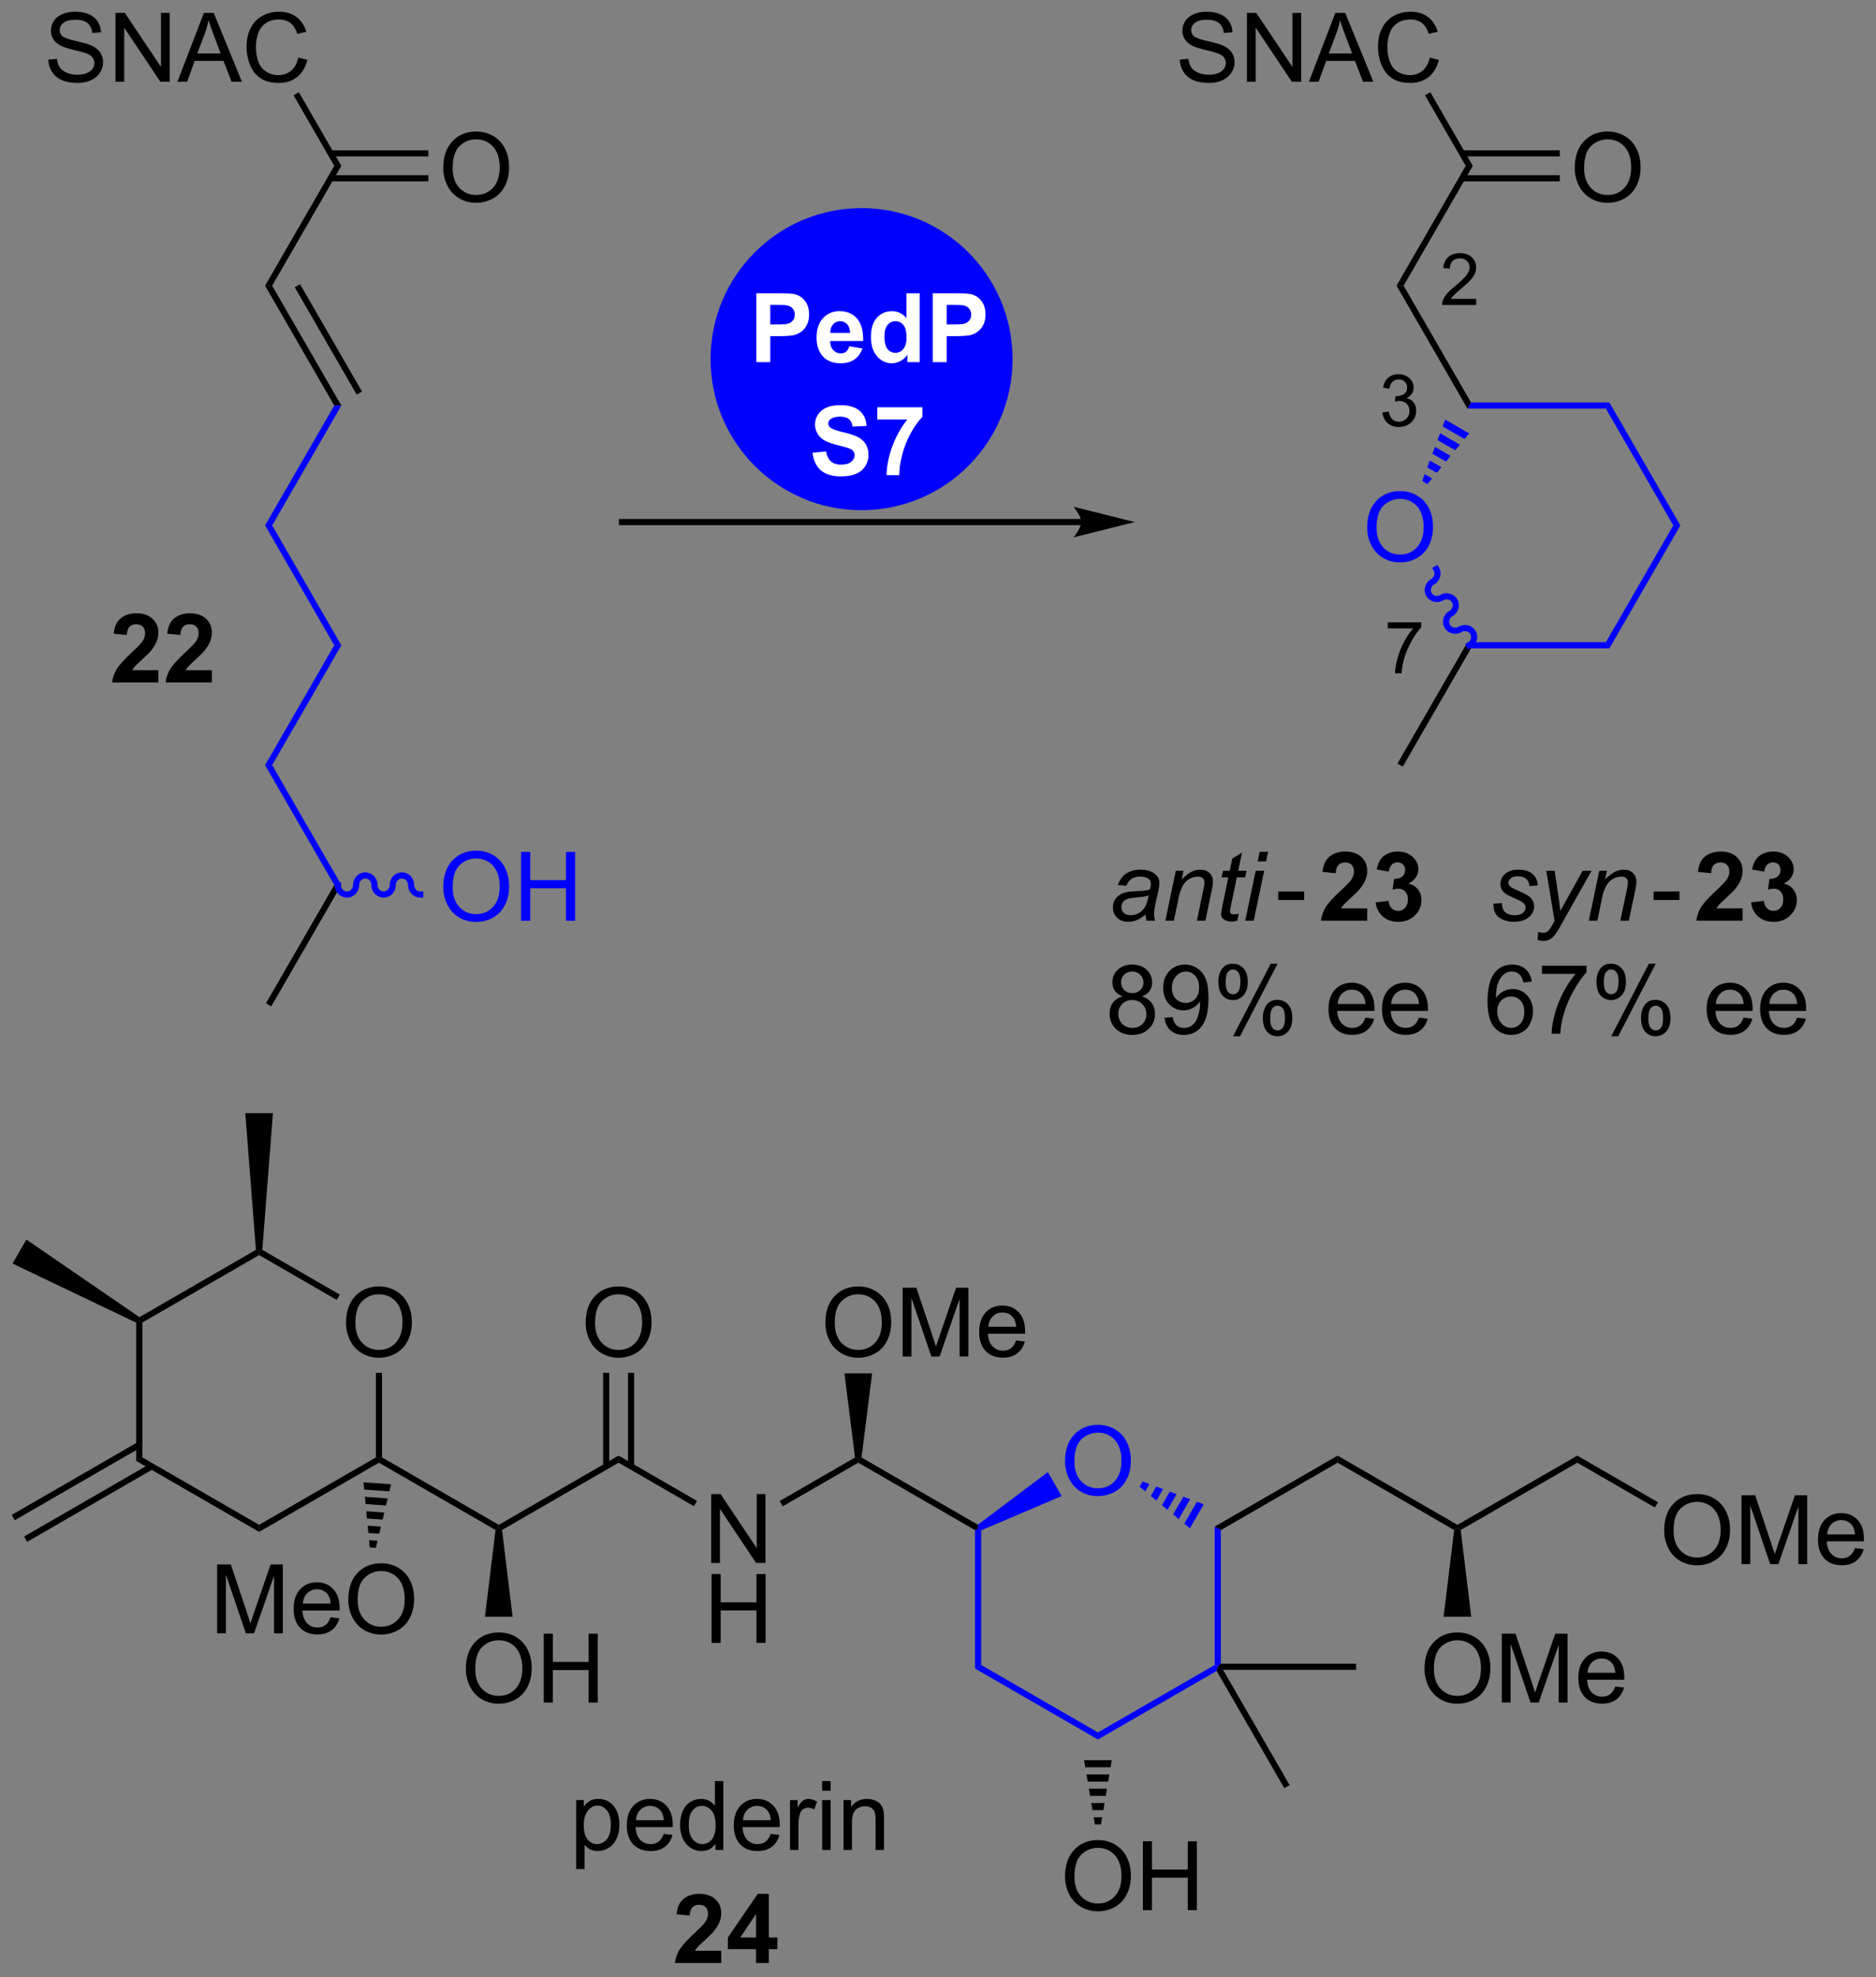 <?xml version="1.0" encoding="UTF-8"?>
<!DOCTYPE svg PUBLIC '-//W3C//DTD SVG 1.0//EN'
          'http://www.w3.org/TR/2001/REC-SVG-20010904/DTD/svg10.dtd'>
<svg stroke-dasharray="none" shape-rendering="auto" xmlns="http://www.w3.org/2000/svg" font-family="'Dialog'" text-rendering="auto" width="428" fill-opacity="1" color-interpolation="auto" color-rendering="auto" preserveAspectRatio="xMidYMid meet" font-size="12px" viewBox="0 0 428 451" fill="black" xmlns:xlink="http://www.w3.org/1999/xlink" stroke="black" image-rendering="auto" stroke-miterlimit="10" stroke-linecap="square" stroke-linejoin="miter" font-style="normal" stroke-width="1" height="451" stroke-dashoffset="0" font-weight="normal" stroke-opacity="1"
><rect x="0" y="0" width="428" height="451" fill="#808080" stroke="none"/><!--Generated by the Batik Graphics2D SVG Generator--><defs id="genericDefs"
  /><g
  ><defs id="defs1"
    ><clipPath clipPathUnits="userSpaceOnUse" id="clipPath1"
      ><path d="M0.646 1.614 L161.111 1.614 L161.111 170.513 L0.646 170.513 L0.646 1.614 Z"
      /></clipPath
      ><clipPath clipPathUnits="userSpaceOnUse" id="clipPath2"
      ><path d="M0.903 10.261 L0.903 174.464 L156.907 174.464 L156.907 10.261 Z"
      /></clipPath
    ></defs
    ><g fill="blue" transform="scale(2.667,2.667) translate(-0.646,-1.614) matrix(1.029,0,0,1.029,-0.283,-8.94)" stroke="blue"
    ><path d="M72.562 52.435 C65.764 52.435 60.253 46.923 60.253 40.125 C60.253 33.327 65.764 27.815 72.562 27.815 C79.361 27.815 84.872 33.327 84.872 40.125 C84.872 46.923 79.361 52.435 72.562 52.435" stroke="none" clip-path="url(#clipPath2)"
    /></g
    ><g fill="blue" stroke-width="0.5" transform="matrix(2.743,0,0,2.743,-2.476,-28.144)" stroke-linecap="round" stroke="blue" stroke-linejoin="round"
    ><path fill="none" d="M72.562 52.435 C65.764 52.435 60.253 46.923 60.253 40.125 C60.253 33.327 65.764 27.815 72.562 27.815 C79.361 27.815 84.872 33.327 84.872 40.125 C84.872 46.923 79.361 52.435 72.562 52.435" clip-path="url(#clipPath2)"
    /></g
    ><g transform="matrix(2.743,0,0,2.743,-2.476,-28.144)"
    ><path d="M122.122 137.056 L122.122 137.351 L121.85 137.488 L112.155 131.891 L112.155 131.302 Z" stroke="none" clip-path="url(#clipPath2)"
    /></g
    ><g transform="matrix(2.743,0,0,2.743,-2.476,-28.144)"
    ><path d="M112.155 131.302 L112.155 131.891 L102.444 137.498 L101.933 137.203 Z" stroke="none" clip-path="url(#clipPath2)"
    /></g
    ><g fill="blue" transform="matrix(2.743,0,0,2.743,-2.476,-28.144)" stroke="blue"
    ><path d="M89.485 131.782 Q89.485 130.355 90.25 129.551 Q91.016 128.743 92.227 128.743 Q93.019 128.743 93.654 129.124 Q94.292 129.501 94.625 130.178 Q94.961 130.855 94.961 131.715 Q94.961 132.587 94.61 133.274 Q94.258 133.962 93.612 134.316 Q92.969 134.67 92.222 134.67 Q91.414 134.67 90.776 134.28 Q90.141 133.887 89.813 133.212 Q89.485 132.535 89.485 131.782 ZM90.266 131.793 Q90.266 132.829 90.821 133.426 Q91.378 134.019 92.219 134.019 Q93.073 134.019 93.625 133.418 Q94.18 132.816 94.18 131.712 Q94.18 131.012 93.943 130.491 Q93.706 129.97 93.25 129.683 Q92.797 129.394 92.229 129.394 Q91.425 129.394 90.844 129.949 Q90.266 130.501 90.266 131.793 Z" stroke="none" clip-path="url(#clipPath2)"
    /></g
    ><g fill="blue" transform="matrix(2.743,0,0,2.743,-2.476,-28.144)" stroke="blue"
    ><path d="M99.87 137.341 L99.406 136.958 L100.457 135.137 L101.021 135.348 ZM98.941 136.575 L98.476 136.192 L99.329 134.715 L99.893 134.926 ZM98.012 135.809 L97.547 135.425 L98.201 134.294 L98.765 134.505 ZM97.083 135.042 L96.618 134.659 L97.072 133.873 L97.636 134.083 ZM96.154 134.276 L95.689 133.893 L95.944 133.451 L96.508 133.662 Z" stroke="none" clip-path="url(#clipPath2)"
    /></g
    ><g fill="blue" transform="matrix(2.743,0,0,2.743,-2.476,-28.144)" stroke="blue"
    ><path d="M88.056 132.673 L89.207 134.666 L82.51 137.517 L82.255 137.351 L82.238 137.047 Z" stroke="none" clip-path="url(#clipPath2)"
    /></g
    ><g fill="blue" transform="matrix(2.743,0,0,2.743,-2.476,-28.144)" stroke="blue"
    ><path d="M82 137.498 L82.255 137.351 L82.51 137.517 L82.51 148.712 L82 149.007 Z" stroke="none" clip-path="url(#clipPath2)"
    /></g
    ><g fill="blue" transform="matrix(2.743,0,0,2.743,-2.476,-28.144)" stroke="blue"
    ><path d="M82 149.007 L82.51 148.712 L92.222 154.319 L92.222 154.908 Z" stroke="none" clip-path="url(#clipPath2)"
    /></g
    ><g fill="blue" transform="matrix(2.743,0,0,2.743,-2.476,-28.144)" stroke="blue"
    ><path d="M92.222 154.908 L92.222 154.319 L101.933 148.712 L102.188 148.859 L102.095 149.208 Z" stroke="none" clip-path="url(#clipPath2)"
    /></g
    ><g fill="blue" transform="matrix(2.743,0,0,2.743,-2.476,-28.144)" stroke="blue"
    ><path d="M102.444 148.604 L102.188 148.859 L101.933 148.712 L101.933 137.203 L102.444 137.498 Z" stroke="none" clip-path="url(#clipPath2)"
    /></g
    ><g transform="matrix(2.743,0,0,2.743,-2.476,-28.144)"
    ><path d="M82.238 137.047 L82.255 137.351 L82 137.498 L72.288 131.891 L72.288 131.596 L72.56 131.459 Z" stroke="none" clip-path="url(#clipPath2)"
    /></g
    ><g transform="matrix(2.743,0,0,2.743,-2.476,-28.144)"
    ><path d="M89.485 166.308 Q89.485 164.881 90.25 164.077 Q91.016 163.269 92.227 163.269 Q93.019 163.269 93.654 163.649 Q94.292 164.027 94.625 164.704 Q94.961 165.381 94.961 166.241 Q94.961 167.113 94.61 167.8 Q94.258 168.488 93.612 168.842 Q92.969 169.196 92.222 169.196 Q91.414 169.196 90.776 168.806 Q90.141 168.412 89.813 167.738 Q89.485 167.061 89.485 166.308 ZM90.266 166.319 Q90.266 167.355 90.821 167.952 Q91.378 168.545 92.219 168.545 Q93.073 168.545 93.625 167.944 Q94.18 167.342 94.18 166.238 Q94.18 165.537 93.943 165.017 Q93.706 164.496 93.25 164.209 Q92.797 163.92 92.229 163.92 Q91.425 163.92 90.844 164.475 Q90.266 165.027 90.266 166.319 ZM95.96 169.097 L95.96 163.371 L96.718 163.371 L96.718 165.722 L99.694 165.722 L99.694 163.371 L100.452 163.371 L100.452 169.097 L99.694 169.097 L99.694 166.397 L96.718 166.397 L96.718 169.097 L95.96 169.097 Z" stroke="none" clip-path="url(#clipPath2)"
    /></g
    ><g transform="matrix(2.743,0,0,2.743,-2.476,-28.144)"
    ><path d="M93.372 156.626 L93.273 157.22 L91.17 157.22 L91.071 156.626 ZM93.173 157.814 L93.074 158.407 L91.369 158.407 L91.27 157.814 ZM92.974 159.001 L92.875 159.594 L91.568 159.594 L91.469 159.001 ZM92.775 160.188 L92.676 160.781 L91.767 160.781 L91.668 160.188 ZM92.576 161.375 L92.477 161.969 L91.966 161.969 L91.867 161.375 Z" stroke="none" clip-path="url(#clipPath2)"
    /></g
    ><g transform="matrix(2.743,0,0,2.743,-2.476,-28.144)"
    ><path d="M102.095 149.208 L102.188 148.859 L102.63 149.114 L108.164 158.699 L107.722 158.954 Z" stroke="none" clip-path="url(#clipPath2)"
    /></g
    ><g transform="matrix(2.743,0,0,2.743,-2.476,-28.144)"
    ><path d="M102.63 149.114 L102.188 148.859 L102.444 148.604 L113.697 148.604 L113.697 149.114 Z" stroke="none" clip-path="url(#clipPath2)"
    /></g
    ><g transform="matrix(2.743,0,0,2.743,-2.476,-28.144)"
    ><path d="M122.394 137.488 L122.122 137.351 L122.122 137.056 L132.089 131.302 L132.089 131.891 Z" stroke="none" clip-path="url(#clipPath2)"
    /></g
    ><g transform="matrix(2.743,0,0,2.743,-2.476,-28.144)"
    ><path d="M119.385 149.045 Q119.385 147.618 120.151 146.814 Q120.916 146.006 122.127 146.006 Q122.919 146.006 123.554 146.387 Q124.192 146.764 124.526 147.441 Q124.862 148.118 124.862 148.978 Q124.862 149.85 124.51 150.537 Q124.159 151.225 123.513 151.579 Q122.869 151.933 122.122 151.933 Q121.315 151.933 120.677 151.543 Q120.041 151.149 119.713 150.475 Q119.385 149.798 119.385 149.045 ZM120.166 149.056 Q120.166 150.092 120.721 150.689 Q121.278 151.282 122.119 151.282 Q122.974 151.282 123.526 150.681 Q124.08 150.079 124.08 148.975 Q124.08 148.274 123.843 147.754 Q123.606 147.233 123.151 146.946 Q122.698 146.657 122.13 146.657 Q121.325 146.657 120.744 147.212 Q120.166 147.764 120.166 149.056 ZM125.813 151.834 L125.813 146.108 L126.954 146.108 L128.311 150.162 Q128.498 150.728 128.584 151.009 Q128.681 150.696 128.889 150.092 L130.259 146.108 L131.28 146.108 L131.28 151.834 L130.548 151.834 L130.548 147.04 L128.884 151.834 L128.201 151.834 L126.545 146.959 L126.545 151.834 L125.813 151.834 ZM135.251 150.499 L135.977 150.587 Q135.806 151.225 135.339 151.577 Q134.876 151.928 134.155 151.928 Q133.243 151.928 132.709 151.368 Q132.178 150.806 132.178 149.795 Q132.178 148.749 132.717 148.17 Q133.256 147.592 134.115 147.592 Q134.946 147.592 135.472 148.16 Q136.001 148.725 136.001 149.751 Q136.001 149.814 135.998 149.939 L132.905 149.939 Q132.944 150.624 133.29 150.988 Q133.639 151.35 134.157 151.35 Q134.545 151.35 134.819 151.147 Q135.092 150.944 135.251 150.499 ZM132.944 149.36 L135.259 149.36 Q135.212 148.837 134.993 148.577 Q134.657 148.17 134.123 148.17 Q133.639 148.17 133.308 148.496 Q132.977 148.819 132.944 149.36 Z" stroke="none" clip-path="url(#clipPath2)"
    /></g
    ><g transform="matrix(2.743,0,0,2.743,-2.476,-28.144)"
    ><path d="M121.85 137.488 L122.122 137.351 L122.394 137.488 L123.273 144.705 L120.971 144.705 Z" stroke="none" clip-path="url(#clipPath2)"
    /></g
    ><g transform="matrix(2.743,0,0,2.743,-2.476,-28.144)"
    ><path d="M139.319 137.537 Q139.319 136.11 140.084 135.305 Q140.85 134.498 142.061 134.498 Q142.852 134.498 143.488 134.878 Q144.126 135.255 144.459 135.933 Q144.795 136.61 144.795 137.469 Q144.795 138.341 144.444 139.029 Q144.092 139.716 143.446 140.071 Q142.803 140.425 142.056 140.425 Q141.248 140.425 140.61 140.034 Q139.975 139.641 139.647 138.966 Q139.319 138.289 139.319 137.537 ZM140.1 137.547 Q140.1 138.583 140.655 139.18 Q141.212 139.774 142.053 139.774 Q142.907 139.774 143.459 139.172 Q144.014 138.571 144.014 137.466 Q144.014 136.766 143.777 136.245 Q143.54 135.724 143.084 135.438 Q142.631 135.149 142.063 135.149 Q141.259 135.149 140.678 135.703 Q140.1 136.255 140.1 137.547 ZM145.747 140.326 L145.747 134.599 L146.888 134.599 L148.244 138.654 Q148.432 139.219 148.518 139.5 Q148.614 139.188 148.822 138.583 L150.192 134.599 L151.213 134.599 L151.213 140.326 L150.481 140.326 L150.481 135.531 L148.817 140.326 L148.135 140.326 L146.479 135.451 L146.479 140.326 L145.747 140.326 ZM155.185 138.99 L155.911 139.078 Q155.739 139.716 155.273 140.068 Q154.81 140.419 154.088 140.419 Q153.177 140.419 152.643 139.86 Q152.112 139.297 152.112 138.287 Q152.112 137.24 152.651 136.662 Q153.19 136.083 154.049 136.083 Q154.88 136.083 155.406 136.651 Q155.935 137.216 155.935 138.242 Q155.935 138.305 155.932 138.43 L152.838 138.43 Q152.877 139.115 153.224 139.479 Q153.572 139.841 154.091 139.841 Q154.479 139.841 154.752 139.638 Q155.026 139.435 155.185 138.99 ZM152.877 137.852 L155.192 137.852 Q155.145 137.328 154.927 137.068 Q154.591 136.662 154.057 136.662 Q153.572 136.662 153.242 136.987 Q152.911 137.31 152.877 137.852 Z" stroke="none" clip-path="url(#clipPath2)"
    /></g
    ><g transform="matrix(2.743,0,0,2.743,-2.476,-28.144)"
    ><path d="M132.089 131.891 L132.089 131.302 L138.802 135.178 L138.547 135.62 Z" stroke="none" clip-path="url(#clipPath2)"
    /></g
    ><g transform="matrix(2.743,0,0,2.743,-2.476,-28.144)"
    ><path d="M60.056 140.226 L60.056 134.499 L60.834 134.499 L63.842 138.994 L63.842 134.499 L64.569 134.499 L64.569 140.226 L63.79 140.226 L60.782 135.726 L60.782 140.226 L60.056 140.226 Z" stroke="none" clip-path="url(#clipPath2)"
    /></g
    ><g transform="matrix(2.743,0,0,2.743,-2.476,-28.144)"
    ><path d="M60.087 146.876 L60.087 141.149 L60.845 141.149 L60.845 143.501 L63.821 143.501 L63.821 141.149 L64.579 141.149 L64.579 146.876 L63.821 146.876 L63.821 144.175 L60.845 144.175 L60.845 146.876 L60.087 146.876 Z" stroke="none" clip-path="url(#clipPath2)"
    /></g
    ><g transform="matrix(2.743,0,0,2.743,-2.476,-28.144)"
    ><path d="M72.016 131.459 L72.288 131.596 L72.288 131.891 L66.003 135.52 L65.748 135.078 Z" stroke="none" clip-path="url(#clipPath2)"
    /></g
    ><g transform="matrix(2.743,0,0,2.743,-2.476,-28.144)"
    ><path d="M69.551 120.274 Q69.551 118.847 70.317 118.042 Q71.082 117.235 72.293 117.235 Q73.085 117.235 73.72 117.615 Q74.358 117.992 74.692 118.669 Q75.028 119.347 75.028 120.206 Q75.028 121.078 74.676 121.766 Q74.325 122.453 73.679 122.808 Q73.035 123.162 72.288 123.162 Q71.481 123.162 70.843 122.771 Q70.207 122.378 69.879 121.703 Q69.551 121.026 69.551 120.274 ZM70.332 120.284 Q70.332 121.32 70.887 121.917 Q71.444 122.511 72.285 122.511 Q73.14 122.511 73.692 121.909 Q74.246 121.308 74.246 120.203 Q74.246 119.503 74.009 118.982 Q73.772 118.461 73.317 118.175 Q72.864 117.886 72.296 117.886 Q71.491 117.886 70.91 118.44 Q70.332 118.992 70.332 120.284 ZM75.979 123.063 L75.979 117.336 L77.12 117.336 L78.477 121.391 Q78.664 121.956 78.75 122.237 Q78.847 121.925 79.055 121.32 L80.425 117.336 L81.446 117.336 L81.446 123.063 L80.714 123.063 L80.714 118.268 L79.05 123.063 L78.367 123.063 L76.711 118.188 L76.711 123.063 L75.979 123.063 ZM85.417 121.727 L86.144 121.815 Q85.972 122.453 85.505 122.805 Q85.042 123.156 84.321 123.156 Q83.409 123.156 82.875 122.597 Q82.344 122.034 82.344 121.024 Q82.344 119.977 82.883 119.399 Q83.422 118.82 84.281 118.82 Q85.112 118.82 85.638 119.388 Q86.167 119.953 86.167 120.979 Q86.167 121.042 86.164 121.167 L83.071 121.167 Q83.11 121.852 83.456 122.216 Q83.805 122.578 84.323 122.578 Q84.711 122.578 84.985 122.375 Q85.258 122.172 85.417 121.727 ZM83.11 120.589 L85.425 120.589 Q85.378 120.065 85.159 119.805 Q84.823 119.399 84.289 119.399 Q83.805 119.399 83.474 119.724 Q83.144 120.047 83.11 120.589 Z" stroke="none" clip-path="url(#clipPath2)"
    /></g
    ><g transform="matrix(2.743,0,0,2.743,-2.476,-28.144)"
    ><path d="M72.56 131.459 L72.288 131.596 L72.016 131.459 L71.137 124.46 L73.439 124.46 Z" stroke="none" clip-path="url(#clipPath2)"
    /></g
    ><g transform="matrix(2.743,0,0,2.743,-2.476,-28.144)"
    ><path d="M58.879 135.069 L58.624 135.511 L52.354 131.891 L52.354 131.302 Z" stroke="none" clip-path="url(#clipPath2)"
    /></g
    ><g transform="matrix(2.743,0,0,2.743,-2.476,-28.144)"
    ><path d="M49.617 120.274 Q49.617 118.847 50.383 118.042 Q51.149 117.235 52.36 117.235 Q53.151 117.235 53.787 117.615 Q54.425 117.992 54.758 118.669 Q55.094 119.347 55.094 120.206 Q55.094 121.078 54.742 121.766 Q54.391 122.453 53.745 122.808 Q53.102 123.162 52.354 123.162 Q51.547 123.162 50.909 122.771 Q50.274 122.378 49.946 121.703 Q49.617 121.026 49.617 120.274 ZM50.399 120.284 Q50.399 121.32 50.953 121.917 Q51.511 122.511 52.352 122.511 Q53.206 122.511 53.758 121.909 Q54.313 121.308 54.313 120.203 Q54.313 119.503 54.076 118.982 Q53.839 118.461 53.383 118.175 Q52.93 117.886 52.362 117.886 Q51.557 117.886 50.977 118.44 Q50.399 118.992 50.399 120.284 Z" stroke="none" clip-path="url(#clipPath2)"
    /></g
    ><g transform="matrix(2.743,0,0,2.743,-2.476,-28.144)"
    ><path d="M53.645 132.194 L53.645 124.418 L53.135 124.418 L53.135 132.194 ZM51.574 132.194 L51.574 124.418 L51.063 124.418 L51.063 132.194 Z" stroke="none" clip-path="url(#clipPath2)"
    /></g
    ><g transform="matrix(2.743,0,0,2.743,-2.476,-28.144)"
    ><path d="M52.354 131.302 L52.354 131.891 L42.66 137.488 L42.388 137.351 L42.388 137.056 Z" stroke="none" clip-path="url(#clipPath2)"
    /></g
    ><g transform="matrix(2.743,0,0,2.743,-2.476,-28.144)"
    ><path d="M42.388 137.056 L42.388 137.351 L42.116 137.488 L32.421 131.891 L32.421 131.596 L32.676 131.449 Z" stroke="none" clip-path="url(#clipPath2)"
    /></g
    ><g transform="matrix(2.743,0,0,2.743,-2.476,-28.144)"
    ><path d="M39.651 149.045 Q39.651 147.618 40.416 146.814 Q41.182 146.006 42.393 146.006 Q43.184 146.006 43.82 146.387 Q44.458 146.764 44.791 147.441 Q45.127 148.118 45.127 148.978 Q45.127 149.85 44.776 150.537 Q44.424 151.225 43.778 151.579 Q43.135 151.933 42.388 151.933 Q41.58 151.933 40.942 151.543 Q40.307 151.149 39.979 150.475 Q39.651 149.798 39.651 149.045 ZM40.432 149.056 Q40.432 150.092 40.987 150.689 Q41.544 151.282 42.385 151.282 Q43.239 151.282 43.791 150.681 Q44.346 150.079 44.346 148.975 Q44.346 148.274 44.109 147.754 Q43.872 147.233 43.416 146.946 Q42.963 146.657 42.395 146.657 Q41.591 146.657 41.01 147.212 Q40.432 147.764 40.432 149.056 ZM46.126 151.834 L46.126 146.108 L46.884 146.108 L46.884 148.459 L49.86 148.459 L49.86 146.108 L50.618 146.108 L50.618 151.834 L49.86 151.834 L49.86 149.134 L46.884 149.134 L46.884 151.834 L46.126 151.834 Z" stroke="none" clip-path="url(#clipPath2)"
    /></g
    ><g transform="matrix(2.743,0,0,2.743,-2.476,-28.144)"
    ><path d="M42.116 137.488 L42.388 137.351 L42.66 137.488 L43.538 144.705 L41.237 144.705 Z" stroke="none" clip-path="url(#clipPath2)"
    /></g
    ><g transform="matrix(2.743,0,0,2.743,-2.476,-28.144)"
    ><path d="M29.684 120.274 Q29.684 118.847 30.449 118.042 Q31.215 117.235 32.426 117.235 Q33.218 117.235 33.853 117.615 Q34.491 117.992 34.824 118.669 Q35.16 119.347 35.16 120.206 Q35.16 121.078 34.809 121.766 Q34.457 122.453 33.811 122.808 Q33.168 123.162 32.421 123.162 Q31.613 123.162 30.976 122.771 Q30.34 122.378 30.012 121.703 Q29.684 121.026 29.684 120.274 ZM30.465 120.284 Q30.465 121.32 31.02 121.917 Q31.577 122.511 32.418 122.511 Q33.272 122.511 33.824 121.909 Q34.379 121.308 34.379 120.203 Q34.379 119.503 34.142 118.982 Q33.905 118.461 33.449 118.175 Q32.996 117.886 32.429 117.886 Q31.624 117.886 31.043 118.44 Q30.465 118.992 30.465 120.284 Z" stroke="none" clip-path="url(#clipPath2)"
    /></g
    ><g transform="matrix(2.743,0,0,2.743,-2.476,-28.144)"
    ><path d="M32.676 131.449 L32.421 131.596 L32.166 131.449 L32.166 124.418 L32.676 124.418 Z" stroke="none" clip-path="url(#clipPath2)"
    /></g
    ><g transform="matrix(2.743,0,0,2.743,-2.476,-28.144)"
    ><path d="M29.168 117.915 L28.913 118.357 L22.454 114.628 L22.454 114.333 L22.72 114.192 Z" stroke="none" clip-path="url(#clipPath2)"
    /></g
    ><g transform="matrix(2.743,0,0,2.743,-2.476,-28.144)"
    ><path d="M22.188 114.192 L22.454 114.333 L22.454 114.628 L12.742 120.235 L12.487 120.088 L12.498 119.787 Z" stroke="none" clip-path="url(#clipPath2)"
    /></g
    ><g transform="matrix(2.743,0,0,2.743,-2.476,-28.144)"
    ><path d="M12.232 120.248 L12.487 120.088 L12.742 120.235 L12.742 131.449 L12.232 131.744 Z" stroke="none" clip-path="url(#clipPath2)"
    /></g
    ><g transform="matrix(2.743,0,0,2.743,-2.476,-28.144)"
    ><path d="M12.232 131.744 L12.742 131.449 L22.454 137.056 L22.454 137.645 Z" stroke="none" clip-path="url(#clipPath2)"
    /></g
    ><g transform="matrix(2.743,0,0,2.743,-2.476,-28.144)"
    ><path d="M22.454 137.645 L22.454 137.056 L32.166 131.449 L32.421 131.596 L32.421 131.891 Z" stroke="none" clip-path="url(#clipPath2)"
    /></g
    ><g transform="matrix(2.743,0,0,2.743,-2.476,-28.144)"
    ><path d="M22.72 114.192 L22.454 114.333 L22.188 114.192 L21.303 102.825 L23.605 102.825 Z" stroke="none" clip-path="url(#clipPath2)"
    /></g
    ><g transform="matrix(2.743,0,0,2.743,-2.476,-28.144)"
    ><path d="M12.498 119.787 L12.487 120.088 L12.232 120.248 L1.945 115.33 L3.096 113.337 Z" stroke="none" clip-path="url(#clipPath2)"
    /></g
    ><g transform="matrix(2.743,0,0,2.743,-2.476,-28.144)"
    ><path d="M12.36 130.179 L1.875 136.233 L2.13 136.675 L12.615 130.621 ZM13.396 131.974 L2.911 138.027 L3.166 138.469 L13.651 132.415 Z" stroke="none" clip-path="url(#clipPath2)"
    /></g
    ><g transform="matrix(2.743,0,0,2.743,-2.476,-28.144)"
    ><path d="M18.962 146.08 L18.962 140.353 L20.103 140.353 L21.46 144.408 Q21.647 144.973 21.733 145.255 Q21.829 144.942 22.038 144.338 L23.408 140.353 L24.428 140.353 L24.428 146.08 L23.697 146.08 L23.697 141.286 L22.033 146.08 L21.35 146.08 L19.694 141.205 L19.694 146.08 L18.962 146.08 ZM28.4 144.744 L29.126 144.833 Q28.954 145.471 28.488 145.822 Q28.025 146.174 27.303 146.174 Q26.392 146.174 25.858 145.614 Q25.327 145.051 25.327 144.041 Q25.327 142.994 25.866 142.416 Q26.405 141.838 27.264 141.838 Q28.095 141.838 28.621 142.405 Q29.15 142.971 29.15 143.997 Q29.15 144.059 29.147 144.184 L26.053 144.184 Q26.093 144.869 26.439 145.234 Q26.788 145.596 27.306 145.596 Q27.694 145.596 27.968 145.393 Q28.241 145.189 28.4 144.744 ZM26.093 143.606 L28.408 143.606 Q28.361 143.083 28.142 142.822 Q27.806 142.416 27.272 142.416 Q26.788 142.416 26.457 142.742 Q26.126 143.064 26.093 143.606 ZM29.87 143.291 Q29.87 141.864 30.635 141.059 Q31.401 140.252 32.612 140.252 Q33.404 140.252 34.039 140.632 Q34.677 141.01 35.01 141.687 Q35.346 142.364 35.346 143.223 Q35.346 144.096 34.995 144.783 Q34.643 145.471 33.997 145.825 Q33.354 146.179 32.607 146.179 Q31.799 146.179 31.162 145.788 Q30.526 145.395 30.198 144.721 Q29.87 144.043 29.87 143.291 ZM30.651 143.301 Q30.651 144.338 31.206 144.934 Q31.763 145.528 32.604 145.528 Q33.458 145.528 34.01 144.926 Q34.565 144.325 34.565 143.221 Q34.565 142.52 34.328 141.999 Q34.091 141.478 33.635 141.192 Q33.182 140.903 32.615 140.903 Q31.81 140.903 31.229 141.458 Q30.651 142.01 30.651 143.301 Z" stroke="none" clip-path="url(#clipPath2)"
    /></g
    ><g transform="matrix(2.743,0,0,2.743,-2.476,-28.144)"
    ><path d="M33.43 133.684 L33.289 134.271 L31.192 134.126 L31.133 133.524 ZM33.149 134.859 L33.008 135.446 L31.308 135.328 L31.25 134.727 ZM32.867 136.033 L32.727 136.621 L31.424 136.53 L31.366 135.929 ZM32.587 137.208 L32.446 137.796 L31.54 137.733 L31.482 137.131 ZM32.306 138.383 L32.165 138.97 L31.656 138.935 L31.598 138.334 Z" stroke="none" clip-path="url(#clipPath2)"
    /></g
    ><g transform="matrix(2.743,0,0,2.743,-2.476,-28.144)"
    ><path d="M48.822 165.683 L48.822 159.943 L49.462 159.943 L49.462 160.482 Q49.689 160.165 49.973 160.008 Q50.259 159.85 50.665 159.85 Q51.197 159.85 51.603 160.123 Q52.009 160.396 52.215 160.894 Q52.423 161.391 52.423 161.985 Q52.423 162.623 52.194 163.133 Q51.965 163.641 51.53 163.915 Q51.095 164.185 50.613 164.185 Q50.262 164.185 49.983 164.037 Q49.705 163.889 49.525 163.662 L49.525 165.683 L48.822 165.683 ZM49.457 162.04 Q49.457 162.842 49.78 163.225 Q50.105 163.607 50.566 163.607 Q51.035 163.607 51.368 163.212 Q51.705 162.813 51.705 161.982 Q51.705 161.188 51.376 160.795 Q51.051 160.399 50.598 160.399 Q50.15 160.399 49.803 160.821 Q49.457 161.24 49.457 162.04 ZM56.109 162.756 L56.836 162.844 Q56.664 163.482 56.198 163.834 Q55.734 164.185 55.013 164.185 Q54.102 164.185 53.568 163.626 Q53.036 163.063 53.036 162.053 Q53.036 161.006 53.576 160.428 Q54.115 159.85 54.974 159.85 Q55.805 159.85 56.331 160.417 Q56.859 160.982 56.859 162.008 Q56.859 162.071 56.857 162.196 L53.763 162.196 Q53.802 162.881 54.148 163.245 Q54.497 163.607 55.016 163.607 Q55.404 163.607 55.677 163.404 Q55.951 163.201 56.109 162.756 ZM53.802 161.618 L56.117 161.618 Q56.07 161.094 55.852 160.834 Q55.516 160.428 54.982 160.428 Q54.497 160.428 54.167 160.753 Q53.836 161.076 53.802 161.618 ZM60.41 164.092 L60.41 163.568 Q60.017 164.185 59.251 164.185 Q58.754 164.185 58.337 163.912 Q57.923 163.639 57.694 163.149 Q57.465 162.657 57.465 162.021 Q57.465 161.399 57.671 160.894 Q57.879 160.389 58.293 160.12 Q58.707 159.85 59.22 159.85 Q59.595 159.85 59.887 160.008 Q60.181 160.165 60.363 160.42 L60.363 158.365 L61.064 158.365 L61.064 164.092 L60.41 164.092 ZM58.189 162.021 Q58.189 162.818 58.525 163.214 Q58.861 163.607 59.316 163.607 Q59.777 163.607 60.1 163.23 Q60.423 162.852 60.423 162.079 Q60.423 161.227 60.095 160.829 Q59.767 160.43 59.285 160.43 Q58.816 160.43 58.501 160.813 Q58.189 161.196 58.189 162.021 ZM65.008 162.756 L65.734 162.844 Q65.562 163.482 65.096 163.834 Q64.633 164.185 63.911 164.185 Q63 164.185 62.466 163.626 Q61.935 163.063 61.935 162.053 Q61.935 161.006 62.474 160.428 Q63.013 159.85 63.872 159.85 Q64.703 159.85 65.229 160.417 Q65.758 160.982 65.758 162.008 Q65.758 162.071 65.755 162.196 L62.661 162.196 Q62.701 162.881 63.047 163.245 Q63.396 163.607 63.914 163.607 Q64.302 163.607 64.576 163.404 Q64.849 163.201 65.008 162.756 ZM62.701 161.618 L65.016 161.618 Q64.969 161.094 64.75 160.834 Q64.414 160.428 63.88 160.428 Q63.396 160.428 63.065 160.753 Q62.734 161.076 62.701 161.618 ZM66.611 164.092 L66.611 159.943 L67.243 159.943 L67.243 160.571 Q67.486 160.131 67.689 159.99 Q67.895 159.85 68.142 159.85 Q68.496 159.85 68.863 160.076 L68.621 160.727 Q68.363 160.576 68.106 160.576 Q67.876 160.576 67.691 160.714 Q67.509 160.852 67.431 161.1 Q67.314 161.475 67.314 161.92 L67.314 164.092 L66.611 164.092 ZM69.285 159.172 L69.285 158.365 L69.988 158.365 L69.988 159.172 L69.285 159.172 ZM69.285 164.092 L69.285 159.943 L69.988 159.943 L69.988 164.092 L69.285 164.092 ZM71.06 164.092 L71.06 159.943 L71.693 159.943 L71.693 160.532 Q72.148 159.85 73.013 159.85 Q73.388 159.85 73.701 159.985 Q74.016 160.118 74.172 160.337 Q74.328 160.555 74.391 160.857 Q74.43 161.053 74.43 161.54 L74.43 164.092 L73.727 164.092 L73.727 161.568 Q73.727 161.139 73.643 160.925 Q73.562 160.712 73.354 160.587 Q73.146 160.459 72.865 160.459 Q72.414 160.459 72.089 160.745 Q71.763 161.029 71.763 161.826 L71.763 164.092 L71.06 164.092 Z" stroke="none" clip-path="url(#clipPath2)"
    /></g
    ><g transform="matrix(2.743,0,0,2.743,-2.476,-28.144)"
    ><path d="M60.891 172.471 L60.891 173.492 L57.044 173.492 Q57.107 172.914 57.419 172.395 Q57.732 171.877 58.654 171.023 Q59.396 170.33 59.562 170.085 Q59.789 169.744 59.789 169.414 Q59.789 169.046 59.591 168.849 Q59.396 168.651 59.047 168.651 Q58.703 168.651 58.5 168.859 Q58.297 169.065 58.266 169.546 L57.172 169.437 Q57.271 168.531 57.786 168.137 Q58.302 167.742 59.076 167.742 Q59.922 167.742 60.406 168.2 Q60.891 168.656 60.891 169.335 Q60.891 169.721 60.753 170.072 Q60.615 170.421 60.312 170.804 Q60.115 171.057 59.594 171.533 Q59.076 172.01 58.935 172.166 Q58.797 172.322 58.711 172.471 L60.891 172.471 ZM63.785 173.492 L63.785 172.338 L61.441 172.338 L61.441 171.377 L63.926 167.742 L64.848 167.742 L64.848 171.375 L65.559 171.375 L65.559 172.338 L64.848 172.338 L64.848 173.492 L63.785 173.492 ZM63.785 171.375 L63.785 169.416 L62.47 171.375 L63.785 171.375 Z" stroke="none" clip-path="url(#clipPath2)"
    /></g
    ><g transform="matrix(2.743,0,0,2.743,-2.476,-28.144)"
    ><path d="M4.92 15.217 L5.636 15.155 Q5.686 15.584 5.871 15.86 Q6.058 16.136 6.449 16.306 Q6.839 16.475 7.326 16.475 Q7.761 16.475 8.092 16.347 Q8.425 16.217 8.587 15.993 Q8.748 15.769 8.748 15.504 Q8.748 15.233 8.592 15.032 Q8.436 14.832 8.076 14.694 Q7.847 14.605 7.058 14.415 Q6.269 14.225 5.951 14.058 Q5.543 13.842 5.339 13.524 Q5.139 13.207 5.139 12.811 Q5.139 12.379 5.384 12.001 Q5.631 11.623 6.103 11.428 Q6.576 11.233 7.155 11.233 Q7.793 11.233 8.277 11.438 Q8.764 11.644 9.024 12.043 Q9.287 12.441 9.308 12.944 L8.582 12.998 Q8.522 12.457 8.183 12.181 Q7.847 11.902 7.186 11.902 Q6.498 11.902 6.183 12.155 Q5.871 12.405 5.871 12.761 Q5.871 13.069 6.092 13.269 Q6.311 13.467 7.235 13.678 Q8.16 13.886 8.504 14.043 Q9.004 14.272 9.241 14.626 Q9.48 14.98 9.48 15.441 Q9.48 15.897 9.217 16.303 Q8.957 16.707 8.464 16.933 Q7.975 17.157 7.363 17.157 Q6.584 17.157 6.058 16.931 Q5.535 16.701 5.235 16.248 Q4.936 15.793 4.92 15.217 ZM10.506 17.058 L10.506 11.332 L11.285 11.332 L14.293 15.826 L14.293 11.332 L15.019 11.332 L15.019 17.058 L14.241 17.058 L11.233 12.558 L11.233 17.058 L10.506 17.058 ZM15.661 17.058 L17.862 11.332 L18.679 11.332 L21.023 17.058 L20.159 17.058 L19.492 15.324 L17.096 15.324 L16.468 17.058 L15.661 17.058 ZM17.315 14.707 L19.257 14.707 L18.659 13.121 Q18.385 12.397 18.252 11.933 Q18.143 12.483 17.945 13.027 L17.315 14.707 ZM25.713 15.05 L26.471 15.241 Q26.234 16.175 25.614 16.668 Q24.994 17.157 24.101 17.157 Q23.174 17.157 22.593 16.78 Q22.015 16.402 21.71 15.688 Q21.409 14.972 21.409 14.152 Q21.409 13.256 21.75 12.592 Q22.093 11.925 22.724 11.579 Q23.354 11.233 24.112 11.233 Q24.971 11.233 25.557 11.67 Q26.143 12.108 26.375 12.902 L25.627 13.076 Q25.429 12.451 25.049 12.168 Q24.672 11.881 24.096 11.881 Q23.437 11.881 22.992 12.199 Q22.549 12.514 22.369 13.048 Q22.19 13.582 22.19 14.147 Q22.19 14.879 22.403 15.423 Q22.617 15.967 23.065 16.238 Q23.515 16.506 24.039 16.506 Q24.674 16.506 25.114 16.139 Q25.557 15.772 25.713 15.05 Z" stroke="none" clip-path="url(#clipPath2)"
    /></g
    ><g transform="matrix(2.743,0,0,2.743,-2.476,-28.144)"
    ><path d="M25.317 18.183 L25.759 17.928 L29.293 24.05 L28.704 24.05 Z" stroke="none" clip-path="url(#clipPath2)"
    /></g
    ><g transform="matrix(2.743,0,0,2.743,-2.476,-28.144)"
    ><path d="M28.704 24.05 L29.293 24.05 L23.539 34.017 L22.95 34.017 Z" stroke="none" clip-path="url(#clipPath2)"
    /></g
    ><g transform="matrix(2.743,0,0,2.743,-2.476,-28.144)"
    ><path d="M37.77 24.236 Q37.77 22.809 38.536 22.004 Q39.302 21.197 40.513 21.197 Q41.304 21.197 41.94 21.577 Q42.578 21.955 42.911 22.632 Q43.247 23.309 43.247 24.168 Q43.247 25.041 42.895 25.728 Q42.544 26.416 41.898 26.77 Q41.255 27.124 40.507 27.124 Q39.7 27.124 39.062 26.733 Q38.427 26.34 38.099 25.666 Q37.77 24.989 37.77 24.236 ZM38.552 24.247 Q38.552 25.283 39.106 25.879 Q39.664 26.473 40.505 26.473 Q41.359 26.473 41.911 25.872 Q42.466 25.27 42.466 24.166 Q42.466 23.465 42.229 22.944 Q41.992 22.424 41.536 22.137 Q41.083 21.848 40.515 21.848 Q39.711 21.848 39.13 22.403 Q38.552 22.955 38.552 24.247 Z" stroke="none" clip-path="url(#clipPath2)"
    /></g
    ><g transform="matrix(2.743,0,0,2.743,-2.476,-28.144)"
    ><path d="M28.401 25.341 L36.527 25.341 L36.527 24.831 L28.401 24.831 ZM28.401 23.269 L36.527 23.269 L36.527 22.759 L28.401 22.759 Z" stroke="none" clip-path="url(#clipPath2)"
    /></g
    ><g transform="matrix(2.743,0,0,2.743,-2.476,-28.144)"
    ><path d="M22.95 34.017 L23.539 34.017 L29.293 43.984 L28.704 43.984 ZM25.416 34.145 L30.572 43.075 L31.014 42.82 L25.857 33.889 Z" stroke="none" clip-path="url(#clipPath2)"
    /></g
    ><g fill="blue" transform="matrix(2.743,0,0,2.743,-2.476,-28.144)" stroke="blue"
    ><path d="M28.704 43.984 L29.293 43.984 L23.539 53.95 L22.95 53.95 Z" stroke="none" clip-path="url(#clipPath2)"
    /></g
    ><g fill="blue" transform="matrix(2.743,0,0,2.743,-2.476,-28.144)" stroke="blue"
    ><path d="M22.95 53.95 L23.539 53.95 L29.293 63.917 L28.704 63.917 Z" stroke="none" clip-path="url(#clipPath2)"
    /></g
    ><g fill="blue" transform="matrix(2.743,0,0,2.743,-2.476,-28.144)" stroke="blue"
    ><path d="M28.704 63.917 L29.293 63.917 L23.539 73.884 L22.95 73.884 Z" stroke="none" clip-path="url(#clipPath2)"
    /></g
    ><g fill="blue" transform="matrix(2.743,0,0,2.743,-2.476,-28.144)" stroke="blue"
    ><path d="M22.95 73.884 L23.539 73.884 L29.293 83.851 L28.704 83.851 Z" stroke="none" clip-path="url(#clipPath2)"
    /></g
    ><g transform="matrix(2.743,0,0,2.743,-2.476,-28.144)"
    ><path d="M28.704 83.851 L29.293 83.851 L23.465 93.945 L23.023 93.69 Z" stroke="none" clip-path="url(#clipPath2)"
    /></g
    ><g fill="blue" transform="matrix(2.743,0,0,2.743,-2.476,-28.144)" stroke="blue"
    ><path d="M37.77 84.037 Q37.77 82.61 38.536 81.805 Q39.302 80.998 40.513 80.998 Q41.304 80.998 41.94 81.378 Q42.578 81.756 42.911 82.433 Q43.247 83.11 43.247 83.969 Q43.247 84.841 42.895 85.529 Q42.544 86.216 41.898 86.571 Q41.255 86.925 40.507 86.925 Q39.7 86.925 39.062 86.534 Q38.427 86.141 38.099 85.466 Q37.77 84.789 37.77 84.037 ZM38.552 84.047 Q38.552 85.084 39.106 85.68 Q39.664 86.274 40.505 86.274 Q41.359 86.274 41.911 85.672 Q42.466 85.071 42.466 83.966 Q42.466 83.266 42.229 82.745 Q41.992 82.224 41.536 81.938 Q41.083 81.649 40.515 81.649 Q39.711 81.649 39.13 82.204 Q38.552 82.756 38.552 84.047 ZM44.246 86.826 L44.246 81.099 L45.004 81.099 L45.004 83.451 L47.98 83.451 L47.98 81.099 L48.738 81.099 L48.738 86.826 L47.98 86.826 L47.98 84.125 L45.004 84.125 L45.004 86.826 L44.246 86.826 Z" stroke="none" clip-path="url(#clipPath2)"
    /></g
    ><g fill="blue" transform="matrix(2.743,0,0,2.743,-2.476,-28.144)" stroke="blue"
    ><path d="M28.744 83.851 C28.744 84.43 29.199 84.9 29.761 84.9 C30.322 84.9 30.778 84.43 30.778 83.851 C30.778 83.553 31.005 83.312 31.285 83.312 C31.564 83.312 31.791 83.553 31.791 83.851 C31.791 84.43 32.247 84.9 32.809 84.9 C33.37 84.9 33.825 84.43 33.825 83.851 C33.825 83.553 34.053 83.312 34.332 83.312 C34.612 83.312 34.839 83.553 34.839 83.851 C34.839 84.43 35.294 84.9 35.856 84.9 L36.111 84.9 L36.111 84.389 L35.856 84.389 C35.576 84.389 35.349 84.148 35.349 83.851 C35.349 83.272 34.894 82.802 34.332 82.802 C33.771 82.802 33.315 83.272 33.315 83.851 C33.315 84.148 33.088 84.389 32.809 84.389 C32.529 84.389 32.302 84.148 32.302 83.851 C32.302 83.272 31.846 82.802 31.285 82.802 C30.723 82.802 30.267 83.272 30.267 83.851 C30.267 84.148 30.041 84.389 29.761 84.389 C29.481 84.389 29.254 84.148 29.254 83.851 L29.254 83.596 L28.744 83.596 L28.744 83.851 Z" stroke="none" clip-path="url(#clipPath2)"
    /></g
    ><g transform="matrix(2.743,0,0,2.743,-2.476,-28.144)"
    ><path d="M90.822 53.418 L52.635 53.418 L52.38 53.418 L52.38 53.928 L52.635 53.928 L90.822 53.928 L91.077 53.928 L91.077 53.418 L90.822 53.418 ZM95.286 53.673 L90.184 52.398 C90.184 52.398 90.822 53.115 90.822 53.673 C90.822 54.231 90.184 54.949 90.184 54.949 Z" stroke="none" clip-path="url(#clipPath2)"
    /></g
    ><g transform="matrix(2.743,0,0,2.743,-2.476,-28.144)"
    ><path d="M122.96 63.662 L123.254 64.172 L117.574 74.012 L117.132 73.757 Z" stroke="none" clip-path="url(#clipPath2)"
    /></g
    ><g transform="matrix(2.743,0,0,2.743,-2.476,-28.144)"
    ><path d="M123.254 43.729 L122.96 44.239 L117.058 34.017 L117.647 34.017 Z" stroke="none" clip-path="url(#clipPath2)"
    /></g
    ><g fill="blue" transform="matrix(2.743,0,0,2.743,-2.476,-28.144)" stroke="blue"
    ><path d="M119.19 50.258 L119.403 49.691 L120.017 50.046 L119.632 50.514 ZM119.615 49.124 L119.828 48.556 L120.787 49.11 L120.402 49.578 ZM120.041 47.989 L120.253 47.421 L121.557 48.174 L121.172 48.642 ZM120.466 46.854 L120.679 46.286 L122.327 47.238 L121.942 47.706 ZM120.891 45.719 L121.104 45.151 L123.098 46.302 L122.713 46.77 Z" stroke="none" clip-path="url(#clipPath2)"
    /></g
    ><g fill="blue" transform="matrix(2.743,0,0,2.743,-2.476,-28.144)" stroke="blue"
    ><path d="M123.235 64.138 C123.736 63.849 123.915 63.22 123.635 62.733 C123.354 62.247 122.719 62.087 122.218 62.377 C121.96 62.525 121.638 62.45 121.498 62.207 C121.358 61.965 121.453 61.648 121.711 61.499 C122.213 61.209 122.391 60.58 122.111 60.094 C121.83 59.607 121.196 59.447 120.694 59.737 C120.436 59.886 120.114 59.81 119.974 59.568 C119.834 59.325 119.929 59.008 120.187 58.859 C120.689 58.57 120.868 57.941 120.587 57.454 L120.459 57.233 L120.017 57.488 L120.145 57.709 C120.285 57.952 120.189 58.269 119.932 58.417 C119.43 58.707 119.251 59.336 119.532 59.822 C119.813 60.309 120.447 60.469 120.949 60.179 C121.206 60.03 121.529 60.106 121.669 60.349 C121.809 60.591 121.713 60.908 121.456 61.057 C120.954 61.346 120.775 61.975 121.056 62.462 C121.337 62.949 121.971 63.108 122.473 62.819 C122.73 62.67 123.053 62.746 123.193 62.988 C123.333 63.23 123.237 63.547 122.98 63.696 L122.759 63.824 L123.014 64.266 L123.235 64.138 Z" stroke="none" clip-path="url(#clipPath2)"
    /></g
    ><g fill="blue" transform="matrix(2.743,0,0,2.743,-2.476,-28.144)" stroke="blue"
    ><path d="M134.469 63.662 L134.763 64.172 L123.254 64.172 L122.96 63.662 Z" stroke="none" clip-path="url(#clipPath2)"
    /></g
    ><g fill="blue" transform="matrix(2.743,0,0,2.743,-2.476,-28.144)" stroke="blue"
    ><path d="M140.076 53.95 L140.665 53.95 L134.763 64.172 L134.469 63.662 Z" stroke="none" clip-path="url(#clipPath2)"
    /></g
    ><g fill="blue" transform="matrix(2.743,0,0,2.743,-2.476,-28.144)" stroke="blue"
    ><path d="M134.469 44.239 L134.763 43.729 L140.665 53.95 L140.076 53.95 Z" stroke="none" clip-path="url(#clipPath2)"
    /></g
    ><g fill="blue" transform="matrix(2.743,0,0,2.743,-2.476,-28.144)" stroke="blue"
    ><path d="M122.96 44.239 L123.254 43.729 L134.763 43.729 L134.469 44.239 Z" stroke="none" clip-path="url(#clipPath2)"
    /></g
    ><g fill="blue" transform="matrix(2.743,0,0,2.743,-2.476,-28.144)" stroke="blue"
    ><path d="M114.616 54.136 Q114.616 52.709 115.382 51.905 Q116.147 51.097 117.358 51.097 Q118.15 51.097 118.785 51.478 Q119.423 51.855 119.757 52.532 Q120.093 53.209 120.093 54.069 Q120.093 54.941 119.741 55.629 Q119.389 56.316 118.743 56.67 Q118.1 57.025 117.353 57.025 Q116.546 57.025 115.908 56.634 Q115.272 56.241 114.944 55.566 Q114.616 54.889 114.616 54.136 ZM115.397 54.147 Q115.397 55.183 115.952 55.78 Q116.509 56.373 117.35 56.373 Q118.204 56.373 118.757 55.772 Q119.311 55.17 119.311 54.066 Q119.311 53.366 119.074 52.845 Q118.837 52.324 118.382 52.038 Q117.928 51.748 117.361 51.748 Q116.556 51.748 115.975 52.303 Q115.397 52.855 115.397 54.147 Z" stroke="none" clip-path="url(#clipPath2)"
    /></g
    ><g transform="matrix(2.743,0,0,2.743,-2.476,-28.144)"
    ><path d="M117.647 34.017 L117.058 34.017 L122.813 24.05 L123.402 24.05 Z" stroke="none" clip-path="url(#clipPath2)"
    /></g
    ><g transform="matrix(2.743,0,0,2.743,-2.476,-28.144)"
    ><path d="M131.879 24.236 Q131.879 22.809 132.644 22.004 Q133.41 21.197 134.621 21.197 Q135.413 21.197 136.048 21.577 Q136.686 21.955 137.019 22.632 Q137.356 23.309 137.356 24.168 Q137.356 25.041 137.004 25.728 Q136.652 26.416 136.006 26.77 Q135.363 27.124 134.616 27.124 Q133.809 27.124 133.171 26.733 Q132.535 26.34 132.207 25.666 Q131.879 24.989 131.879 24.236 ZM132.66 24.247 Q132.66 25.283 133.215 25.879 Q133.772 26.473 134.613 26.473 Q135.468 26.473 136.019 25.872 Q136.574 25.27 136.574 24.166 Q136.574 23.465 136.337 22.944 Q136.1 22.424 135.644 22.137 Q135.191 21.848 134.624 21.848 Q133.819 21.848 133.238 22.403 Q132.66 22.955 132.66 24.247 Z" stroke="none" clip-path="url(#clipPath2)"
    /></g
    ><g transform="matrix(2.743,0,0,2.743,-2.476,-28.144)"
    ><path d="M122.509 25.341 L130.635 25.341 L130.635 24.831 L122.509 24.831 ZM122.509 23.269 L130.635 23.269 L130.635 22.759 L122.509 22.759 Z" stroke="none" clip-path="url(#clipPath2)"
    /></g
    ><g transform="matrix(2.743,0,0,2.743,-2.476,-28.144)"
    ><path d="M99.029 15.217 L99.745 15.155 Q99.794 15.584 99.979 15.86 Q100.167 16.136 100.557 16.306 Q100.948 16.475 101.435 16.475 Q101.87 16.475 102.201 16.347 Q102.534 16.217 102.695 15.993 Q102.857 15.769 102.857 15.504 Q102.857 15.233 102.701 15.032 Q102.544 14.832 102.185 14.694 Q101.956 14.605 101.167 14.415 Q100.378 14.225 100.06 14.058 Q99.651 13.842 99.448 13.524 Q99.247 13.207 99.247 12.811 Q99.247 12.379 99.492 12.001 Q99.74 11.623 100.211 11.428 Q100.685 11.233 101.263 11.233 Q101.901 11.233 102.385 11.438 Q102.872 11.644 103.133 12.043 Q103.396 12.441 103.417 12.944 L102.69 12.998 Q102.63 12.457 102.292 12.181 Q101.956 11.902 101.294 11.902 Q100.607 11.902 100.292 12.155 Q99.979 12.405 99.979 12.761 Q99.979 13.069 100.201 13.269 Q100.419 13.467 101.344 13.678 Q102.268 13.886 102.612 14.043 Q103.112 14.272 103.349 14.626 Q103.589 14.98 103.589 15.441 Q103.589 15.897 103.326 16.303 Q103.065 16.707 102.573 16.933 Q102.083 17.157 101.471 17.157 Q100.693 17.157 100.167 16.931 Q99.643 16.701 99.344 16.248 Q99.044 15.793 99.029 15.217 ZM104.615 17.058 L104.615 11.332 L105.393 11.332 L108.401 15.826 L108.401 11.332 L109.128 11.332 L109.128 17.058 L108.349 17.058 L105.341 12.558 L105.341 17.058 L104.615 17.058 ZM109.77 17.058 L111.97 11.332 L112.788 11.332 L115.132 17.058 L114.267 17.058 L113.6 15.324 L111.204 15.324 L110.577 17.058 L109.77 17.058 ZM111.423 14.707 L113.366 14.707 L112.767 13.121 Q112.493 12.397 112.361 11.933 Q112.251 12.483 112.053 13.027 L111.423 14.707 ZM119.822 15.05 L120.579 15.241 Q120.343 16.175 119.723 16.668 Q119.103 17.157 118.21 17.157 Q117.283 17.157 116.702 16.78 Q116.124 16.402 115.819 15.688 Q115.517 14.972 115.517 14.152 Q115.517 13.256 115.858 12.592 Q116.202 11.925 116.832 11.579 Q117.462 11.233 118.22 11.233 Q119.079 11.233 119.665 11.67 Q120.251 12.108 120.483 12.902 L119.736 13.076 Q119.538 12.451 119.158 12.168 Q118.78 11.881 118.204 11.881 Q117.546 11.881 117.1 12.199 Q116.658 12.514 116.478 13.048 Q116.298 13.582 116.298 14.147 Q116.298 14.879 116.512 15.423 Q116.725 15.967 117.173 16.238 Q117.624 16.506 118.147 16.506 Q118.783 16.506 119.223 16.139 Q119.665 15.772 119.822 15.05 Z" stroke="none" clip-path="url(#clipPath2)"
    /></g
    ><g transform="matrix(2.743,0,0,2.743,-2.476,-28.144)"
    ><path d="M123.402 24.05 L122.813 24.05 L119.425 18.183 L119.867 17.928 Z" stroke="none" clip-path="url(#clipPath2)"
    /></g
    ><g transform="matrix(2.743,0,0,2.743,-2.476,-28.144)"
    ><path d="M96.177 86.304 Q95.81 86.619 95.469 86.767 Q95.13 86.913 94.745 86.913 Q94.169 86.913 93.818 86.575 Q93.466 86.236 93.466 85.71 Q93.466 85.361 93.625 85.096 Q93.784 84.827 94.044 84.666 Q94.308 84.502 94.685 84.431 Q94.925 84.385 95.589 84.359 Q96.255 84.33 96.544 84.218 Q96.628 83.929 96.628 83.736 Q96.628 83.491 96.448 83.351 Q96.201 83.155 95.729 83.155 Q95.284 83.155 95 83.353 Q94.716 83.549 94.589 83.913 L93.873 83.851 Q94.091 83.234 94.565 82.905 Q95.042 82.577 95.763 82.577 Q96.534 82.577 96.982 82.945 Q97.326 83.218 97.326 83.655 Q97.326 83.986 97.229 84.424 L96.998 85.455 Q96.888 85.947 96.888 86.257 Q96.888 86.452 96.974 86.82 L96.261 86.82 Q96.201 86.616 96.177 86.304 ZM96.44 84.718 Q96.292 84.775 96.12 84.806 Q95.951 84.838 95.552 84.874 Q94.935 84.929 94.68 85.012 Q94.427 85.096 94.297 85.28 Q94.169 85.463 94.169 85.687 Q94.169 85.984 94.375 86.176 Q94.581 86.366 94.959 86.366 Q95.31 86.366 95.633 86.181 Q95.959 85.994 96.146 85.663 Q96.334 85.33 96.44 84.718 ZM97.83 86.82 L98.697 82.671 L99.338 82.671 L99.186 83.392 Q99.603 82.968 99.965 82.773 Q100.33 82.577 100.71 82.577 Q101.213 82.577 101.499 82.851 Q101.788 83.124 101.788 83.58 Q101.788 83.812 101.686 84.306 L101.158 86.82 L100.452 86.82 L101.001 84.189 Q101.085 83.806 101.085 83.624 Q101.085 83.416 100.942 83.288 Q100.798 83.158 100.53 83.158 Q99.986 83.158 99.561 83.549 Q99.139 83.939 98.939 84.89 L98.538 86.82 L97.83 86.82 ZM103.933 86.244 L103.815 86.825 Q103.56 86.89 103.323 86.89 Q102.901 86.89 102.651 86.681 Q102.464 86.525 102.464 86.257 Q102.464 86.119 102.565 85.627 L103.068 83.218 L102.511 83.218 L102.623 82.671 L103.183 82.671 L103.396 81.65 L104.206 81.163 L103.888 82.671 L104.584 82.671 L104.466 83.218 L103.776 83.218 L103.294 85.51 Q103.206 85.947 103.206 86.033 Q103.206 86.158 103.276 86.226 Q103.349 86.291 103.513 86.291 Q103.748 86.291 103.933 86.244 ZM105.507 81.892 L105.673 81.093 L106.376 81.093 L106.21 81.892 L105.507 81.892 ZM104.475 86.82 L105.343 82.671 L106.048 82.671 L105.181 86.82 L104.475 86.82 Z" stroke="none" clip-path="url(#clipPath2)"
    /></g
    ><g transform="matrix(2.743,0,0,2.743,-2.476,-28.144)"
    ><path d="M107.216 85.101 L107.216 84.392 L109.375 84.392 L109.375 85.101 L107.216 85.101 Z" stroke="none" clip-path="url(#clipPath2)"
    /></g
    ><g transform="matrix(2.743,0,0,2.743,-2.476,-28.144)"
    ><path d="M114.62 85.799 L114.62 86.82 L110.774 86.82 Q110.836 86.241 111.149 85.723 Q111.461 85.205 112.383 84.351 Q113.125 83.658 113.292 83.413 Q113.518 83.072 113.518 82.741 Q113.518 82.374 113.32 82.176 Q113.125 81.978 112.776 81.978 Q112.433 81.978 112.229 82.187 Q112.026 82.392 111.995 82.874 L110.901 82.765 Q111 81.859 111.516 81.465 Q112.031 81.07 112.805 81.07 Q113.651 81.07 114.136 81.528 Q114.62 81.984 114.62 82.663 Q114.62 83.049 114.482 83.4 Q114.344 83.749 114.042 84.132 Q113.844 84.385 113.323 84.861 Q112.805 85.338 112.664 85.494 Q112.526 85.65 112.44 85.799 L114.62 85.799 ZM115.324 85.299 L116.387 85.171 Q116.436 85.577 116.658 85.793 Q116.882 86.007 117.199 86.007 Q117.538 86.007 117.77 85.749 Q118.004 85.491 118.004 85.054 Q118.004 84.64 117.78 84.398 Q117.559 84.155 117.239 84.155 Q117.028 84.155 116.733 84.236 L116.856 83.343 Q117.301 83.353 117.535 83.15 Q117.77 82.945 117.77 82.603 Q117.77 82.314 117.598 82.142 Q117.426 81.971 117.139 81.971 Q116.858 81.971 116.658 82.166 Q116.46 82.361 116.418 82.736 L115.405 82.564 Q115.512 82.046 115.723 81.736 Q115.936 81.424 116.317 81.247 Q116.699 81.07 117.171 81.07 Q117.981 81.07 118.468 81.585 Q118.871 82.007 118.871 82.538 Q118.871 83.291 118.046 83.741 Q118.538 83.846 118.832 84.213 Q119.129 84.58 119.129 85.101 Q119.129 85.853 118.577 86.387 Q118.028 86.918 117.207 86.918 Q116.429 86.918 115.915 86.471 Q115.405 86.023 115.324 85.299 Z" stroke="none" clip-path="url(#clipPath2)"
    /></g
    ><g transform="matrix(2.743,0,0,2.743,-2.476,-28.144)"
    ><path d="M94.283 93.113 Q93.846 92.954 93.635 92.657 Q93.424 92.36 93.424 91.946 Q93.424 91.321 93.872 90.897 Q94.322 90.47 95.07 90.47 Q95.82 90.47 96.276 90.904 Q96.734 91.339 96.734 91.964 Q96.734 92.363 96.523 92.66 Q96.315 92.954 95.89 93.113 Q96.416 93.285 96.692 93.668 Q96.968 94.05 96.968 94.582 Q96.968 95.316 96.447 95.819 Q95.929 96.319 95.08 96.319 Q94.234 96.319 93.713 95.816 Q93.195 95.313 93.195 94.563 Q93.195 94.003 93.476 93.628 Q93.76 93.251 94.283 93.113 ZM94.143 91.923 Q94.143 92.329 94.403 92.587 Q94.666 92.845 95.085 92.845 Q95.492 92.845 95.749 92.589 Q96.01 92.332 96.01 91.962 Q96.01 91.574 95.742 91.311 Q95.476 91.048 95.078 91.048 Q94.674 91.048 94.408 91.305 Q94.143 91.563 94.143 91.923 ZM93.916 94.566 Q93.916 94.868 94.059 95.149 Q94.203 95.43 94.484 95.584 Q94.765 95.738 95.088 95.738 Q95.593 95.738 95.921 95.415 Q96.249 95.089 96.249 94.589 Q96.249 94.082 95.911 93.751 Q95.572 93.418 95.065 93.418 Q94.57 93.418 94.242 93.746 Q93.916 94.074 93.916 94.566 ZM97.756 94.894 L98.433 94.832 Q98.519 95.308 98.761 95.524 Q99.003 95.738 99.381 95.738 Q99.707 95.738 99.949 95.589 Q100.194 95.441 100.35 95.194 Q100.506 94.946 100.61 94.524 Q100.717 94.102 100.717 93.665 Q100.717 93.618 100.714 93.524 Q100.503 93.86 100.136 94.069 Q99.772 94.277 99.347 94.277 Q98.636 94.277 98.144 93.761 Q97.652 93.246 97.652 92.402 Q97.652 91.532 98.165 91.001 Q98.678 90.47 99.451 90.47 Q100.011 90.47 100.472 90.772 Q100.936 91.071 101.175 91.628 Q101.418 92.183 101.418 93.238 Q101.418 94.337 101.178 94.988 Q100.941 95.636 100.47 95.977 Q99.998 96.319 99.365 96.319 Q98.694 96.319 98.266 95.946 Q97.842 95.571 97.756 94.894 ZM100.636 92.368 Q100.636 91.761 100.313 91.407 Q99.99 91.05 99.537 91.05 Q99.069 91.05 98.72 91.433 Q98.373 91.816 98.373 92.425 Q98.373 92.972 98.704 93.316 Q99.035 93.657 99.519 93.657 Q100.006 93.657 100.321 93.316 Q100.636 92.972 100.636 92.368 ZM102.234 91.868 Q102.234 91.253 102.541 90.824 Q102.851 90.394 103.437 90.394 Q103.976 90.394 104.328 90.779 Q104.682 91.165 104.682 91.91 Q104.682 92.636 104.325 93.029 Q103.968 93.423 103.445 93.423 Q102.924 93.423 102.578 93.037 Q102.234 92.649 102.234 91.868 ZM103.455 90.878 Q103.195 90.878 103.02 91.105 Q102.846 91.332 102.846 91.938 Q102.846 92.488 103.02 92.714 Q103.197 92.938 103.455 92.938 Q103.721 92.938 103.895 92.712 Q104.07 92.485 104.07 91.884 Q104.07 91.329 103.893 91.105 Q103.718 90.878 103.455 90.878 ZM103.46 96.43 L106.593 90.394 L107.164 90.394 L104.041 96.43 L103.46 96.43 ZM105.937 94.876 Q105.937 94.259 106.244 93.832 Q106.554 93.402 107.143 93.402 Q107.682 93.402 108.036 93.787 Q108.39 94.173 108.39 94.918 Q108.39 95.644 108.031 96.037 Q107.674 96.43 107.148 96.43 Q106.627 96.43 106.281 96.043 Q105.937 95.652 105.937 94.876 ZM107.164 93.886 Q106.898 93.886 106.724 94.113 Q106.549 94.339 106.549 94.946 Q106.549 95.493 106.724 95.72 Q106.901 95.946 107.158 95.946 Q107.429 95.946 107.601 95.72 Q107.776 95.493 107.776 94.891 Q107.776 94.337 107.599 94.113 Q107.424 93.886 107.164 93.886 ZM114.471 94.884 L115.197 94.972 Q115.026 95.61 114.559 95.962 Q114.096 96.313 113.374 96.313 Q112.463 96.313 111.929 95.753 Q111.398 95.191 111.398 94.18 Q111.398 93.134 111.937 92.555 Q112.476 91.977 113.335 91.977 Q114.166 91.977 114.692 92.545 Q115.221 93.11 115.221 94.136 Q115.221 94.199 115.218 94.324 L112.124 94.324 Q112.164 95.009 112.51 95.373 Q112.859 95.735 113.377 95.735 Q113.765 95.735 114.039 95.532 Q114.312 95.329 114.471 94.884 ZM112.164 93.746 L114.479 93.746 Q114.432 93.222 114.213 92.962 Q113.877 92.555 113.343 92.555 Q112.859 92.555 112.528 92.881 Q112.197 93.204 112.164 93.746 ZM118.92 94.884 L119.647 94.972 Q119.475 95.61 119.009 95.962 Q118.545 96.313 117.824 96.313 Q116.912 96.313 116.378 95.753 Q115.847 95.191 115.847 94.18 Q115.847 93.134 116.386 92.555 Q116.925 91.977 117.785 91.977 Q118.615 91.977 119.141 92.545 Q119.67 93.11 119.67 94.136 Q119.67 94.199 119.668 94.324 L116.574 94.324 Q116.613 95.009 116.959 95.373 Q117.308 95.735 117.826 95.735 Q118.214 95.735 118.488 95.532 Q118.761 95.329 118.92 94.884 ZM116.613 93.746 L118.928 93.746 Q118.881 93.222 118.662 92.962 Q118.326 92.555 117.793 92.555 Q117.308 92.555 116.977 92.881 Q116.647 93.204 116.613 93.746 Z" stroke="none" clip-path="url(#clipPath2)"
    /></g
    ><g transform="matrix(2.743,0,0,2.743,-2.476,-28.144)"
    ><path d="M125.118 85.4 L125.824 85.359 Q125.824 85.663 125.918 85.879 Q126.012 86.093 126.264 86.231 Q126.517 86.366 126.853 86.366 Q127.322 86.366 127.556 86.179 Q127.79 85.991 127.79 85.736 Q127.79 85.554 127.65 85.39 Q127.504 85.226 126.944 84.986 Q126.384 84.744 126.228 84.648 Q125.965 84.486 125.832 84.27 Q125.699 84.054 125.699 83.773 Q125.699 83.28 126.09 82.929 Q126.48 82.577 127.183 82.577 Q127.965 82.577 128.374 82.939 Q128.782 83.299 128.798 83.89 L128.105 83.937 Q128.09 83.562 127.84 83.343 Q127.59 83.124 127.134 83.124 Q126.767 83.124 126.564 83.293 Q126.361 83.46 126.361 83.655 Q126.361 83.851 126.535 83.999 Q126.652 84.101 127.142 84.312 Q127.954 84.663 128.165 84.866 Q128.501 85.189 128.501 85.655 Q128.501 85.963 128.311 86.26 Q128.121 86.556 127.733 86.736 Q127.345 86.913 126.816 86.913 Q126.097 86.913 125.595 86.556 Q125.09 86.202 125.118 85.4 ZM128.785 88.421 L128.829 87.757 Q129.048 87.82 129.254 87.82 Q129.47 87.82 129.603 87.723 Q129.775 87.593 129.978 87.239 L130.204 86.832 L129.512 82.671 L130.207 82.671 L130.519 84.767 Q130.613 85.39 130.681 86.01 L132.535 82.671 L133.275 82.671 L130.629 87.372 Q130.246 88.059 129.949 88.28 Q129.652 88.504 129.267 88.504 Q129.019 88.504 128.785 88.421 ZM133.051 86.82 L133.918 82.671 L134.558 82.671 L134.407 83.392 Q134.824 82.968 135.186 82.773 Q135.551 82.577 135.931 82.577 Q136.433 82.577 136.72 82.851 Q137.009 83.124 137.009 83.58 Q137.009 83.812 136.907 84.306 L136.379 86.82 L135.673 86.82 L136.222 84.189 Q136.306 83.806 136.306 83.624 Q136.306 83.416 136.163 83.288 Q136.019 83.158 135.751 83.158 Q135.207 83.158 134.782 83.549 Q134.361 83.939 134.16 84.89 L133.759 86.82 L133.051 86.82 Z" stroke="none" clip-path="url(#clipPath2)"
    /></g
    ><g transform="matrix(2.743,0,0,2.743,-2.476,-28.144)"
    ><path d="M138.437 85.101 L138.437 84.392 L140.596 84.392 L140.596 85.101 L138.437 85.101 Z" stroke="none" clip-path="url(#clipPath2)"
    /></g
    ><g transform="matrix(2.743,0,0,2.743,-2.476,-28.144)"
    ><path d="M145.841 85.799 L145.841 86.82 L141.995 86.82 Q142.057 86.241 142.37 85.723 Q142.682 85.205 143.604 84.351 Q144.346 83.658 144.513 83.413 Q144.739 83.072 144.739 82.741 Q144.739 82.374 144.542 82.176 Q144.346 81.978 143.997 81.978 Q143.654 81.978 143.45 82.187 Q143.247 82.392 143.216 82.874 L142.122 82.765 Q142.221 81.859 142.737 81.465 Q143.252 81.07 144.026 81.07 Q144.872 81.07 145.357 81.528 Q145.841 81.984 145.841 82.663 Q145.841 83.049 145.703 83.4 Q145.565 83.749 145.263 84.132 Q145.065 84.385 144.544 84.861 Q144.026 85.338 143.885 85.494 Q143.747 85.65 143.661 85.799 L145.841 85.799 ZM146.545 85.299 L147.608 85.171 Q147.657 85.577 147.879 85.793 Q148.103 86.007 148.42 86.007 Q148.759 86.007 148.991 85.749 Q149.225 85.491 149.225 85.054 Q149.225 84.64 149.001 84.398 Q148.78 84.155 148.459 84.155 Q148.249 84.155 147.954 84.236 L148.077 83.343 Q148.522 83.353 148.756 83.15 Q148.991 82.945 148.991 82.603 Q148.991 82.314 148.819 82.142 Q148.647 81.971 148.361 81.971 Q148.079 81.971 147.879 82.166 Q147.681 82.361 147.639 82.736 L146.626 82.564 Q146.733 82.046 146.944 81.736 Q147.157 81.424 147.538 81.247 Q147.92 81.07 148.392 81.07 Q149.202 81.07 149.689 81.585 Q150.092 82.007 150.092 82.538 Q150.092 83.291 149.267 83.741 Q149.759 83.846 150.053 84.213 Q150.35 84.58 150.35 85.101 Q150.35 85.853 149.798 86.387 Q149.249 86.918 148.428 86.918 Q147.65 86.918 147.137 86.471 Q146.626 86.023 146.545 85.299 Z" stroke="none" clip-path="url(#clipPath2)"
    /></g
    ><g transform="matrix(2.743,0,0,2.743,-2.476,-28.144)"
    ><path d="M128.304 91.894 L127.604 91.949 Q127.51 91.535 127.338 91.347 Q127.054 91.048 126.635 91.048 Q126.299 91.048 126.047 91.235 Q125.713 91.477 125.52 91.944 Q125.33 92.407 125.323 93.266 Q125.578 92.878 125.945 92.691 Q126.312 92.503 126.713 92.503 Q127.416 92.503 127.911 93.022 Q128.406 93.54 128.406 94.36 Q128.406 94.899 128.172 95.363 Q127.94 95.824 127.534 96.071 Q127.127 96.319 126.612 96.319 Q125.734 96.319 125.179 95.673 Q124.625 95.024 124.625 93.54 Q124.625 91.878 125.237 91.126 Q125.773 90.47 126.679 90.47 Q127.354 90.47 127.786 90.85 Q128.218 91.227 128.304 91.894 ZM125.432 94.363 Q125.432 94.727 125.586 95.061 Q125.742 95.391 126.018 95.566 Q126.297 95.738 126.601 95.738 Q127.047 95.738 127.367 95.378 Q127.687 95.019 127.687 94.402 Q127.687 93.808 127.37 93.467 Q127.054 93.126 126.573 93.126 Q126.096 93.126 125.763 93.467 Q125.432 93.808 125.432 94.363 ZM129.152 91.243 L129.152 90.566 L132.858 90.566 L132.858 91.113 Q132.311 91.696 131.774 92.662 Q131.238 93.626 130.944 94.644 Q130.733 95.363 130.675 96.22 L129.952 96.22 Q129.964 95.543 130.217 94.587 Q130.472 93.628 130.946 92.74 Q131.42 91.852 131.957 91.243 L129.152 91.243 ZM133.687 91.868 Q133.687 91.253 133.994 90.824 Q134.304 90.394 134.89 90.394 Q135.429 90.394 135.781 90.779 Q136.135 91.165 136.135 91.91 Q136.135 92.636 135.778 93.029 Q135.422 93.423 134.898 93.423 Q134.377 93.423 134.031 93.037 Q133.687 92.649 133.687 91.868 ZM134.909 90.878 Q134.648 90.878 134.474 91.105 Q134.299 91.332 134.299 91.938 Q134.299 92.488 134.474 92.714 Q134.651 92.938 134.909 92.938 Q135.174 92.938 135.349 92.712 Q135.523 92.485 135.523 91.884 Q135.523 91.329 135.346 91.105 Q135.172 90.878 134.909 90.878 ZM134.914 96.43 L138.047 90.394 L138.617 90.394 L135.494 96.43 L134.914 96.43 ZM137.39 94.876 Q137.39 94.259 137.698 93.832 Q138.007 93.402 138.596 93.402 Q139.135 93.402 139.489 93.787 Q139.843 94.173 139.843 94.918 Q139.843 95.644 139.484 96.037 Q139.127 96.43 138.601 96.43 Q138.08 96.43 137.734 96.043 Q137.39 95.652 137.39 94.876 ZM138.617 93.886 Q138.351 93.886 138.177 94.113 Q138.002 94.339 138.002 94.946 Q138.002 95.493 138.177 95.72 Q138.354 95.946 138.612 95.946 Q138.882 95.946 139.054 95.72 Q139.229 95.493 139.229 94.891 Q139.229 94.337 139.052 94.113 Q138.877 93.886 138.617 93.886 ZM145.924 94.884 L146.651 94.972 Q146.479 95.61 146.013 95.962 Q145.549 96.313 144.828 96.313 Q143.916 96.313 143.382 95.753 Q142.851 95.191 142.851 94.18 Q142.851 93.134 143.39 92.555 Q143.929 91.977 144.789 91.977 Q145.619 91.977 146.145 92.545 Q146.674 93.11 146.674 94.136 Q146.674 94.199 146.672 94.324 L143.578 94.324 Q143.617 95.009 143.963 95.373 Q144.312 95.735 144.83 95.735 Q145.218 95.735 145.492 95.532 Q145.765 95.329 145.924 94.884 ZM143.617 93.746 L145.932 93.746 Q145.885 93.222 145.666 92.962 Q145.33 92.555 144.797 92.555 Q144.312 92.555 143.982 92.881 Q143.651 93.204 143.617 93.746 ZM150.373 94.884 L151.1 94.972 Q150.928 95.61 150.462 95.962 Q149.998 96.313 149.277 96.313 Q148.366 96.313 147.832 95.753 Q147.3 95.191 147.3 94.18 Q147.3 93.134 147.839 92.555 Q148.379 91.977 149.238 91.977 Q150.069 91.977 150.595 92.545 Q151.123 93.11 151.123 94.136 Q151.123 94.199 151.121 94.324 L148.027 94.324 Q148.066 95.009 148.412 95.373 Q148.761 95.735 149.28 95.735 Q149.668 95.735 149.941 95.532 Q150.214 95.329 150.373 94.884 ZM148.066 93.746 L150.381 93.746 Q150.334 93.222 150.116 92.962 Q149.78 92.555 149.246 92.555 Q148.761 92.555 148.431 92.881 Q148.1 93.204 148.066 93.746 Z" stroke="none" clip-path="url(#clipPath2)"
    /></g
    ><g transform="matrix(2.743,0,0,2.743,-2.476,-28.144)"
    ><path d="M14.074 65.989 L14.074 67.009 L10.228 67.009 Q10.29 66.431 10.603 65.913 Q10.915 65.395 11.837 64.541 Q12.579 63.848 12.746 63.603 Q12.973 63.262 12.973 62.931 Q12.973 62.564 12.775 62.366 Q12.579 62.168 12.23 62.168 Q11.887 62.168 11.684 62.377 Q11.48 62.582 11.449 63.064 L10.355 62.955 Q10.454 62.048 10.97 61.655 Q11.486 61.259 12.259 61.259 Q13.105 61.259 13.59 61.718 Q14.074 62.173 14.074 62.853 Q14.074 63.239 13.936 63.59 Q13.798 63.939 13.496 64.322 Q13.298 64.574 12.777 65.051 Q12.259 65.528 12.118 65.684 Q11.98 65.84 11.895 65.989 L14.074 65.989 ZM18.523 65.989 L18.523 67.009 L14.677 67.009 Q14.74 66.431 15.052 65.913 Q15.365 65.395 16.287 64.541 Q17.029 63.848 17.195 63.603 Q17.422 63.262 17.422 62.931 Q17.422 62.564 17.224 62.366 Q17.029 62.168 16.68 62.168 Q16.336 62.168 16.133 62.377 Q15.93 62.582 15.899 63.064 L14.805 62.955 Q14.904 62.048 15.419 61.655 Q15.935 61.259 16.708 61.259 Q17.555 61.259 18.039 61.718 Q18.523 62.173 18.523 62.853 Q18.523 63.239 18.386 63.59 Q18.247 63.939 17.945 64.322 Q17.747 64.574 17.227 65.051 Q16.708 65.528 16.568 65.684 Q16.43 65.84 16.344 65.989 L18.523 65.989 Z" stroke="none" clip-path="url(#clipPath2)"
    /></g
    ><g fill="white" transform="matrix(2.743,0,0,2.743,-2.476,-28.144)" stroke="white"
    ><path d="M63.812 40.374 L63.812 34.647 L65.666 34.647 Q66.721 34.647 67.041 34.733 Q67.534 34.861 67.864 35.293 Q68.198 35.726 68.198 36.408 Q68.198 36.937 68.005 37.296 Q67.815 37.655 67.521 37.861 Q67.226 38.064 66.922 38.132 Q66.508 38.212 65.721 38.212 L64.969 38.212 L64.969 40.374 L63.812 40.374 ZM64.969 35.616 L64.969 37.241 L65.601 37.241 Q66.284 37.241 66.513 37.153 Q66.745 37.062 66.875 36.871 Q67.008 36.679 67.008 36.423 Q67.008 36.111 66.823 35.908 Q66.641 35.705 66.359 35.655 Q66.151 35.616 65.526 35.616 L64.969 35.616 ZM71.541 39.054 L72.635 39.236 Q72.424 39.837 71.969 40.153 Q71.516 40.468 70.831 40.468 Q69.75 40.468 69.229 39.759 Q68.82 39.194 68.82 38.33 Q68.82 37.298 69.359 36.715 Q69.898 36.132 70.721 36.132 Q71.648 36.132 72.182 36.744 Q72.719 37.353 72.695 38.616 L69.945 38.616 Q69.956 39.103 70.208 39.377 Q70.463 39.647 70.844 39.647 Q71.101 39.647 71.276 39.507 Q71.453 39.366 71.541 39.054 ZM71.604 37.944 Q71.594 37.468 71.359 37.22 Q71.125 36.97 70.789 36.97 Q70.43 36.97 70.195 37.233 Q69.961 37.494 69.963 37.944 L71.604 37.944 ZM77.394 40.374 L76.374 40.374 L76.374 39.765 Q76.121 40.119 75.775 40.293 Q75.428 40.468 75.077 40.468 Q74.363 40.468 73.853 39.892 Q73.342 39.314 73.342 38.283 Q73.342 37.228 73.837 36.681 Q74.335 36.132 75.092 36.132 Q75.788 36.132 76.295 36.71 L76.295 34.647 L77.394 34.647 L77.394 40.374 ZM74.465 38.21 Q74.465 38.874 74.647 39.171 Q74.913 39.601 75.389 39.601 Q75.769 39.601 76.035 39.278 Q76.301 38.955 76.301 38.314 Q76.301 37.601 76.043 37.285 Q75.785 36.97 75.381 36.97 Q74.991 36.97 74.728 37.283 Q74.465 37.593 74.465 38.21 ZM78.484 40.374 L78.484 34.647 L80.338 34.647 Q81.393 34.647 81.713 34.733 Q82.206 34.861 82.536 35.293 Q82.87 35.726 82.87 36.408 Q82.87 36.937 82.677 37.296 Q82.487 37.655 82.192 37.861 Q81.898 38.064 81.594 38.132 Q81.18 38.212 80.393 38.212 L79.641 38.212 L79.641 40.374 L78.484 40.374 ZM79.641 35.616 L79.641 37.241 L80.273 37.241 Q80.956 37.241 81.185 37.153 Q81.416 37.062 81.547 36.871 Q81.68 36.679 81.68 36.423 Q81.68 36.111 81.495 35.908 Q81.312 35.705 81.031 35.655 Q80.823 35.616 80.198 35.616 L79.641 35.616 Z" stroke="none" clip-path="url(#clipPath2)"
    /></g
    ><g fill="white" transform="matrix(2.743,0,0,2.743,-2.476,-28.144)" stroke="white"
    ><path d="M68.483 47.909 L69.608 47.8 Q69.71 48.368 70.019 48.633 Q70.332 48.899 70.858 48.899 Q71.418 48.899 71.699 48.662 Q71.983 48.425 71.983 48.11 Q71.983 47.907 71.863 47.764 Q71.746 47.62 71.449 47.516 Q71.246 47.446 70.522 47.266 Q69.592 47.034 69.217 46.699 Q68.691 46.227 68.691 45.547 Q68.691 45.11 68.939 44.73 Q69.186 44.347 69.652 44.149 Q70.121 43.949 70.78 43.949 Q71.858 43.949 72.402 44.422 Q72.949 44.894 72.975 45.683 L71.819 45.735 Q71.746 45.292 71.501 45.099 Q71.256 44.907 70.769 44.907 Q70.264 44.907 69.98 45.112 Q69.796 45.245 69.796 45.469 Q69.796 45.672 69.967 45.816 Q70.186 46.001 71.03 46.201 Q71.874 46.399 72.277 46.612 Q72.683 46.824 72.91 47.193 Q73.139 47.563 73.139 48.105 Q73.139 48.597 72.866 49.027 Q72.592 49.456 72.092 49.667 Q71.592 49.876 70.847 49.876 Q69.762 49.876 69.178 49.373 Q68.597 48.87 68.483 47.909 ZM73.871 45.144 L73.871 44.126 L77.624 44.126 L77.624 44.922 Q77.16 45.378 76.678 46.235 Q76.199 47.089 75.947 48.053 Q75.694 49.016 75.699 49.774 L74.639 49.774 Q74.668 48.587 75.129 47.352 Q75.592 46.118 76.366 45.144 L73.871 45.144 Z" stroke="none" clip-path="url(#clipPath2)"
    /></g
    ><g transform="matrix(2.743,0,0,2.743,-2.476,-28.144)"
    ><path d="M123.684 35.113 L123.684 35.621 L120.844 35.621 Q120.839 35.429 120.907 35.254 Q121.014 34.965 121.253 34.683 Q121.493 34.402 121.944 34.033 Q122.643 33.459 122.889 33.123 Q123.135 32.787 123.135 32.488 Q123.135 32.175 122.911 31.961 Q122.688 31.744 122.327 31.744 Q121.946 31.744 121.718 31.972 Q121.489 32.201 121.487 32.605 L120.944 32.55 Q121.001 31.943 121.364 31.627 Q121.727 31.308 122.339 31.308 Q122.958 31.308 123.317 31.652 Q123.678 31.994 123.678 32.5 Q123.678 32.758 123.573 33.008 Q123.468 33.256 123.221 33.531 Q122.977 33.806 122.409 34.287 Q121.934 34.685 121.799 34.828 Q121.665 34.97 121.577 35.113 L123.684 35.113 Z" stroke="none" clip-path="url(#clipPath2)"
    /></g
    ><g transform="matrix(2.743,0,0,2.743,-2.476,-28.144)"
    ><path d="M115.88 44.556 L116.407 44.486 Q116.499 44.935 116.716 45.132 Q116.934 45.33 117.249 45.33 Q117.62 45.33 117.876 45.072 Q118.134 44.814 118.134 44.433 Q118.134 44.07 117.895 43.835 Q117.659 43.599 117.292 43.599 Q117.143 43.599 116.921 43.658 L116.979 43.195 Q117.032 43.201 117.063 43.201 Q117.401 43.201 117.671 43.025 Q117.94 42.849 117.94 42.482 Q117.94 42.193 117.743 42.003 Q117.548 41.812 117.237 41.812 Q116.929 41.812 116.724 42.005 Q116.518 42.199 116.46 42.585 L115.933 42.492 Q116.03 41.96 116.372 41.669 Q116.716 41.378 117.225 41.378 Q117.577 41.378 117.872 41.529 Q118.169 41.679 118.325 41.941 Q118.481 42.201 118.481 42.494 Q118.481 42.773 118.331 43.001 Q118.183 43.23 117.889 43.365 Q118.27 43.453 118.481 43.73 Q118.692 44.005 118.692 44.421 Q118.692 44.984 118.282 45.376 Q117.872 45.767 117.245 45.767 Q116.68 45.767 116.305 45.431 Q115.933 45.093 115.88 44.556 Z" stroke="none" clip-path="url(#clipPath2)"
    /></g
    ><g transform="matrix(2.743,0,0,2.743,-2.476,-28.144)"
    ><path d="M116.332 62.518 L116.332 62.01 L119.112 62.01 L119.112 62.42 Q118.702 62.858 118.299 63.583 Q117.897 64.305 117.676 65.069 Q117.518 65.608 117.475 66.251 L116.932 66.251 Q116.942 65.743 117.131 65.026 Q117.323 64.307 117.678 63.641 Q118.034 62.975 118.436 62.518 L116.332 62.518 Z" stroke="none" clip-path="url(#clipPath2)"
    /></g
  ></g
></svg
>
